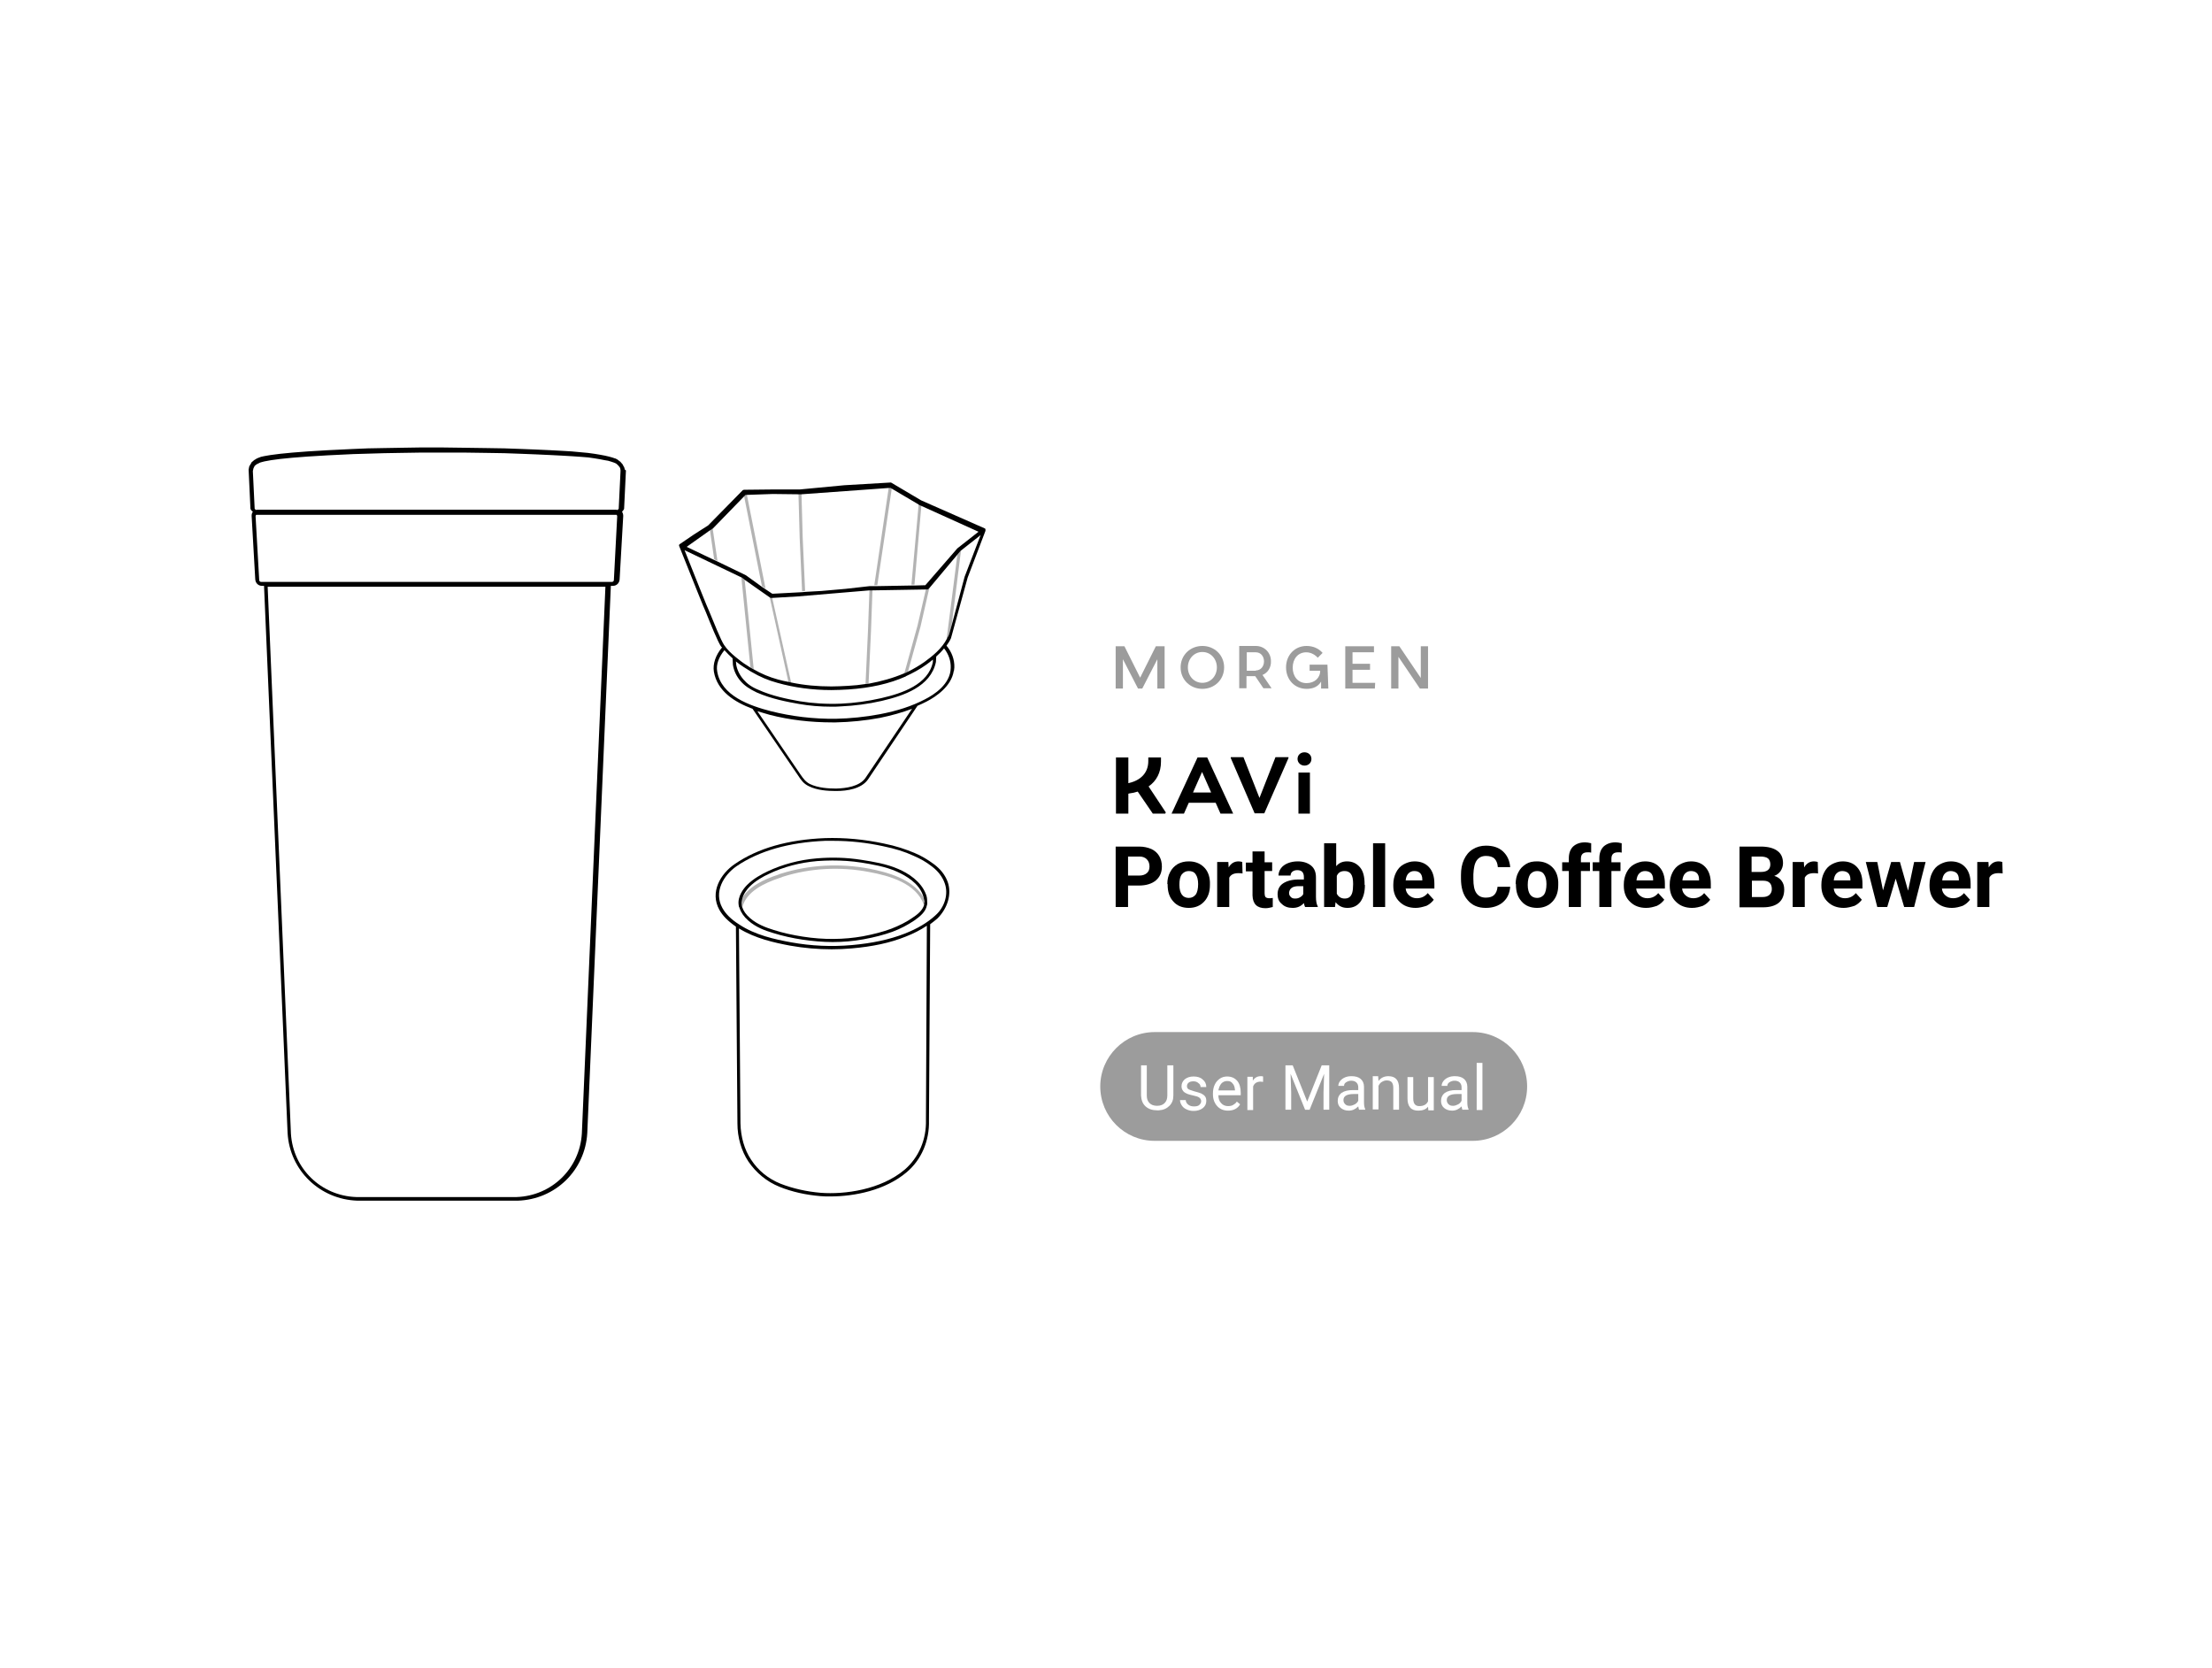 <?xml version="1.0" encoding="utf-8"?>
<!-- Generator: Adobe Illustrator 26.5.2, SVG Export Plug-In . SVG Version: 6.00 Build 0)  -->
<svg version="1.1" id="_圖層_1" xmlns="http://www.w3.org/2000/svg" xmlns:xlink="http://www.w3.org/1999/xlink" x="0px" y="0px"
	 viewBox="0 0 732.2 552" style="enable-background:new 0 0 732.2 552;" xml:space="preserve">
<style type="text/css">
	.st0{fill:#FFFFFF;}
	.st1{fill:none;stroke:#C8C9CA;stroke-width:0.4;stroke-linecap:round;stroke-linejoin:round;}
	.st2{fill:#231815;}
	.st3{fill:none;}
	.st4{fill:#B3B3B3;}
	.st5{fill:#9C9C9C;}
</style>
<rect class="st0" width="732.2" height="552"/>
<path d="M206.8,155.4c0,0,0-0.1,0-0.1l-0.2-0.7c0-0.1,0-0.1-0.1-0.1l-0.3-0.6c0-0.1-0.1-0.1-0.1-0.2l-0.7-0.8c0-0.1-0.1-0.1-0.1-0.1
	l-0.8-0.6c0,0-0.1-0.1-0.1-0.1l-0.8-0.4c0,0-0.1,0-0.1,0l-0.9-0.3l-1.1-0.3l-1.3-0.3l-1.6-0.3l-1.8-0.3l-2.2-0.3l-5.4-0.5l-3.4-0.2
	L182,149l-4.4-0.2l-5-0.2l-5.6-0.2l-6.2-0.1l-7-0.1l-7.5-0.1h-7.1l-6.3,0.1l-5.8,0.1l-5.3,0.1l-4.8,0.2l-8.3,0.4l-6.7,0.4l-5.2,0.4
	l-4.1,0.4l-3.1,0.4l-1.2,0.2l-1.1,0.2l-0.9,0.2l-0.8,0.3l-0.7,0.3c0,0-0.1,0-0.1,0.1l-0.7,0.4c0,0-0.1,0.1-0.1,0.1l-0.7,0.6
	c-0.1,0.1-0.1,0.1-0.1,0.2l-0.6,1c0,0.1-0.1,0.1-0.1,0.2l-0.2,1c0,0,0,0.1,0,0.1l0.6,12.8c0,0.1,0,0.2,0.1,0.3
	c0,0.1,0.1,0.1,0.1,0.2l0.1,0.1c0.1,0.1,0.1,0.2,0.2,0.2c0.1,0.1,0.2,0.2,0.3,0.3c-0.3,0.4-0.4,0.8-0.4,1.3c0,0,0,0.1,0,0.1l1.2,21
	c0.1,1.2,1,2.1,2.2,2.1h0.7l7.8,181.1c0.7,12.4,10.7,22,23.1,22.4h26.5c0,0,0,0,0,0h26.4l0.2,0c12.4-0.4,22.3-10,23-22.4l7.8-181.1
	h0.6h0.1c1.2,0,2.1-0.9,2.2-2.1l1.2-21c0-0.5-0.1-1-0.4-1.4c0,0,0.1-0.1,0.1-0.1c0.1-0.1,0.1-0.2,0.2-0.3l0.1-0.1
	c0,0,0.1-0.1,0.1-0.1c0-0.1,0.1-0.1,0.1-0.2c0.1-0.1,0.1-0.2,0.1-0.4l0.6-12.5L206.8,155.4L206.8,155.4z M83.9,155l0.4-0.8l0.6-0.5
	l0.6-0.3l0.6-0.3l0.7-0.2l0.8-0.2l2.2-0.4l3-0.4l4-0.4l5.2-0.4l6.6-0.4l8.3-0.4l10.2-0.3l5.8-0.1l6.3-0.1h7.1l7.5,0l7,0.1l6.2,0.1
	l5.6,0.2l5,0.2l4.4,0.2l3.9,0.2l3.4,0.2l2.9,0.2l2.5,0.2l2.1,0.3l1.8,0.3l1.5,0.3l1.2,0.2l1,0.3l0.9,0.3l0.7,0.3l0.6,0.5l0.6,0.7
	l0.2,0.4l0.1,0.6c0,0.1,0,0.3,0,0.4l0,0l-0.6,12.4l-0.1,0.1c0,0-0.1,0.1-0.1,0.1c0,0.1-0.1,0.1-0.1,0.1c0,0-0.1,0.1-0.1,0.1
	c0,0,0,0,0,0c-0.1,0-0.2,0-0.3-0.1c0,0-0.1,0-0.1,0h-6.5H88h-2.8c-0.1,0-0.3,0-0.4,0.1c-0.1-0.1-0.1-0.1-0.2-0.1
	c-0.1-0.1-0.1-0.1-0.2-0.2c0,0-0.1-0.1-0.1-0.1l-0.6-12.4v-0.1L83.9,155L83.9,155z M192.6,375.2c-0.7,11.6-10,20.6-21.6,21h-26.2
	c0,0,0,0,0,0h-26.9c-11.6-0.4-20.9-9.4-21.6-21l-7.7-181h7.2l49.1,0l52.8,0c0,0,0,0,0.1,0h2.6L192.6,375.2L192.6,375.2z M203.2,192
	c0,0.3-0.3,0.6-0.6,0.6h-4.3c0,0,0,0-0.1,0l-53.4,0H95.8l-9.4,0c-0.3,0-0.6-0.3-0.6-0.6l-1.2-21.1c0-0.2,0.1-0.4,0.2-0.5l119.2,0
	l0,0c0,0,0.1,0,0.1,0c0.1,0.1,0.2,0.3,0.2,0.5L203.2,192L203.2,192z"/>
<g>
	<line class="st1" x1="255.1" y1="197.4" x2="261.6" y2="226.5"/>
	<g>
		<path class="st2" d="M306.4,299.6L306.4,299.6c-0.3,0-0.5-0.2-0.5-0.5v-0.2c0-0.3,0.2-0.5,0.5-0.5h0c0.3,0,0.5,0.2,0.5,0.5v0.2
			C306.9,299.4,306.7,299.6,306.4,299.6z"/>
		<g>
			<path class="st3" d="M257.8,289.6c0.4-0.1,0.7-0.2,1.1-0.4c9.3-2.9,19.3-3.5,29-1.6c6.1,1.1,14.2,3.4,17.9,9.3
				c0-0.2-0.1-0.4-0.2-0.6c-1.5-4-5.5-6.4-8.6-7.8c-3.8-1.6-8.1-2.4-11.8-3c-3.2-0.5-6.4-0.7-9.6-0.7c-1.7,0-3.4,0.1-5,0.2
				c-5.8,0.5-11.1,1.9-15.9,4.2c-2,1-4.6,2.3-6.5,4.3c-0.7,0.7-2.1,2.4-2.5,4.3C247.9,293.5,253.2,291.2,257.8,289.6L257.8,289.6z"
				/>
			<path class="st3" d="M287.6,288.6c-9.5-1.8-19.4-1.2-28.5,1.6c-0.4,0.1-0.7,0.2-1.1,0.4c-5.1,1.7-11,4.4-12.3,9.7
				c0.4,1.2,1.3,2.4,2.6,3.6c2.3,2,5.3,3.1,7.8,3.9c3.1,1,6.3,1.7,9.6,2.2c7,1.1,13.7,1,19.9-0.1c3.7-0.7,6.7-1.5,9.4-2.5
				c2.6-1,5-2.2,7-3.6c1.6-1.1,3.4-2.5,3.8-4.4C303.2,292.4,294.8,290,287.6,288.6L287.6,288.6z"/>
			<path class="st3" d="M282.1,313.8c-2.2,0.2-4.5,0.3-6.7,0.3c-4.6,0-9.2-0.4-13.7-1.2c-5.4-1-11.6-2.4-17-5.7l0.5,64.5
				c0,4.5,1.2,8.7,3.5,12c2.4,3.6,5.8,6.4,9.8,8c4.1,1.6,8.6,2.6,13.3,3c7.9,0.6,19.9-1,27.8-7.7c4.6-3.9,7.2-9.9,7-16.5l0.4-64.2
				c-2.1,1.4-4.4,2.6-7,3.6C294.7,311.9,288.9,313.2,282.1,313.8L282.1,313.8z"/>
			<path class="st3" d="M308.5,286.8c-1.8-1.4-3.9-2.6-6.2-3.6l0,0c-2.8-1.2-6-2.2-9.9-3.1c-5.5-1.2-11-1.8-16.5-1.8
				c-0.9,0-1.8,0-2.8,0c-12,0.4-21.8,3.3-29.3,8.4c-4.3,3-7.6,8.5-4.7,13.8c1.1,2,2.9,3.8,5.6,5.5c5.4,3.4,11.7,4.9,17.2,5.9
				c6.6,1.2,13.4,1.5,20.1,0.9c6.7-0.6,12.4-1.8,17.5-3.8c4-1.6,7.4-3.6,10.1-6c3.2-2.9,4.4-7.2,3.2-10.8
				C312.1,290.3,310.6,288.4,308.5,286.8L308.5,286.8z M307,298.4c0,0.4,0,0.8-0.1,1.2c0,0,0,0,0,0c-0.5,2.1-2.3,3.6-4.2,5
				c-2.1,1.5-4.5,2.7-7.2,3.7c-2.7,1-5.8,1.8-9.6,2.5c-3.3,0.6-6.6,0.9-10.2,0.9c-3.3,0-6.6-0.3-10-0.8c-3.3-0.5-6.6-1.3-9.7-2.2
				c-2.7-0.8-5.7-2-8.2-4.1c-1.5-1.3-2.5-2.7-2.9-4.1c0,0,0,0,0-0.1c-0.1-0.4-0.2-0.7-0.3-1c-0.4-2.8,1.6-5.3,2.8-6.6
				c2.1-2.1,4.7-3.6,6.8-4.5c4.9-2.4,10.4-3.8,16.3-4.3c4.8-0.4,9.8-0.2,14.8,0.5c3.8,0.6,8.1,1.3,12.1,3c3.3,1.4,7.6,4,9.2,8.4
				C306.8,296.7,306.9,297.5,307,298.4C307,298.3,307,298.4,307,298.4L307,298.4z"/>
			<path class="st4" d="M245.5,299.3c0,0.3,0.1,0.6,0.2,1c1.4-5.3,7.3-8,12.3-9.7c0.4-0.1,0.7-0.2,1.1-0.4c9.1-2.9,19-3.4,28.5-1.6
				c7.1,1.3,15.6,3.8,18.2,10.8c0.1-0.4,0.1-0.7,0.1-1.1c0,0,0,0,0-0.1c0-0.5-0.1-0.9-0.3-1.4c-3.7-5.9-11.8-8.1-17.9-9.3
				c-9.7-1.8-19.7-1.3-29,1.6c-0.4,0.1-0.7,0.2-1.1,0.4c-4.6,1.5-9.9,3.9-12.2,8.2C245.5,298.3,245.4,298.8,245.5,299.3L245.5,299.3
				z"/>
			<path class="st4" d="M244.8,300.5C244.8,300.5,244.8,300.5,244.8,300.5C244.7,300.5,244.7,300.5,244.8,300.5z"/>
			<path class="st4" d="M306.8,299.6C306.8,299.6,306.8,299.6,306.8,299.6C306.8,299.6,306.8,299.6,306.8,299.6z"/>
			<path d="M313.7,291.9c-0.8-2.2-2.3-4.2-4.6-5.9c-1.9-1.4-4-2.7-6.4-3.7l0,0c-2.9-1.2-6.1-2.3-10.1-3.1c-6.5-1.4-13.1-2-19.5-1.8
				c-12.2,0.5-22.2,3.3-29.9,8.6c-4.7,3.2-8.3,9.3-5.1,15.1c1.1,2,2.9,3.8,5.5,5.6l0.5,65.1c0,4.7,1.3,9.1,3.6,12.6
				c2.6,3.8,6.1,6.7,10.3,8.4c4.2,1.7,8.8,2.7,13.6,3.1c1,0.1,2.1,0.1,3.3,0.1c7.9,0,18.1-2,25.2-8c4.9-4.1,7.6-10.4,7.4-17.2
				l0.4-64.9c0.8-0.6,1.6-1.2,2.4-1.9C313.7,300.6,315.1,295.9,313.7,291.9L313.7,291.9z M306.5,370.6c0.2,6.6-2.4,12.5-7,16.5
				c-7.9,6.7-19.9,8.3-27.8,7.7c-4.7-0.4-9.2-1.4-13.3-3c-4-1.6-7.4-4.3-9.8-8c-2.2-3.3-3.4-7.5-3.5-12l-0.5-64.5
				c5.4,3.3,11.6,4.7,17,5.7c4.5,0.8,9.1,1.2,13.7,1.2c2.2,0,4.5-0.1,6.7-0.3c6.8-0.6,12.6-1.8,17.8-3.9c2.6-1,4.9-2.2,7-3.6
				L306.5,370.6L306.5,370.6z M309.6,303c-2.6,2.4-6,4.4-10.1,6c-5.1,2-10.8,3.2-17.5,3.8c-6.7,0.6-13.5,0.3-20.1-0.9
				c-5.5-1-11.9-2.4-17.2-5.9c-2.7-1.7-4.5-3.5-5.6-5.5c-2.9-5.3,0.4-10.8,4.7-13.8c7.5-5.1,17.4-7.9,29.3-8.4c0.9,0,1.8,0,2.8,0
				c5.5,0,11,0.6,16.5,1.8c3.9,0.8,7.1,1.8,9.9,3.1l0,0c2.4,1,4.4,2.2,6.2,3.6c2.1,1.6,3.5,3.5,4.2,5.5
				C314,295.8,312.8,300.2,309.6,303L309.6,303z"/>
			<path d="M306.5,296c-1.6-4.3-5.9-7-9.2-8.4c-3.9-1.7-8.3-2.4-12.1-3c-5-0.8-10-0.9-14.8-0.5c-5.9,0.5-11.4,2-16.3,4.3
				c-2.1,1-4.7,2.4-6.8,4.5c-1.2,1.2-3.2,3.8-2.8,6.6c0,0.4,0.1,0.7,0.3,1c0,0,0,0,0,0.1c0.5,1.4,1.4,2.8,2.9,4.1
				c2.5,2.2,5.5,3.3,8.2,4.1c3.2,1,6.4,1.7,9.7,2.2c3.4,0.5,6.8,0.8,10,0.8c3.5,0,6.9-0.3,10.2-0.9c3.8-0.7,6.8-1.5,9.6-2.5
				c2.7-1,5.1-2.3,7.2-3.7c2-1.4,3.8-2.9,4.2-5c0,0,0,0,0,0c0.1-0.4,0.1-0.8,0.1-1.2c0,0,0-0.1,0-0.1
				C306.9,297.5,306.8,296.7,306.5,296L306.5,296z M302,303.8c-2,1.4-4.4,2.6-7,3.6c-2.7,1-5.7,1.8-9.4,2.5
				c-6.2,1.1-12.9,1.2-19.9,0.1c-3.2-0.5-6.5-1.2-9.6-2.2c-2.6-0.8-5.5-1.9-7.8-3.9c-1.4-1.2-2.2-2.4-2.6-3.6
				c-0.1-0.3-0.2-0.6-0.2-1c-0.1-0.5,0-1,0.1-1.5c0.4-1.9,1.8-3.6,2.5-4.3c2-2,4.5-3.4,6.5-4.3c4.8-2.3,10.2-3.7,15.9-4.2
				c1.6-0.1,3.3-0.2,5-0.2c3.2,0,6.4,0.2,9.6,0.7c3.7,0.6,8,1.3,11.8,3c3.1,1.4,7.2,3.8,8.6,7.8c0.1,0.2,0.1,0.4,0.2,0.6
				c0.1,0.5,0.2,0.9,0.3,1.4c0,0,0,0,0,0.1c0,0.4,0,0.7-0.1,1.1C305.4,301.3,303.7,302.7,302,303.8L302,303.8z"/>
		</g>
	</g>
	<g>
		<path class="st3" d="M299.8,223.8c-5.4,2.4-11.7,3.8-19,4.3c-1.9,0.1-3.7,0.2-5.5,0.2h-0.1c-6.2,0-12.3-0.8-17.9-2.4
			c-3-0.8-5.8-2-8.5-3.6c-0.1,0-0.1-0.1-0.2-0.1c-1.6-0.9-3.3-2-4.9-3.3c0,0-0.1-0.1-0.1-0.1l0.1,1.1c0.2,1.7,1,3.5,2.4,4.9
			c1.2,1.4,2.8,2.4,4.9,3.4c4.7,2.1,9.8,3.1,13.7,3.8c4.3,0.7,8.9,1,13.7,0.8c4.4-0.2,8.8-0.8,13.2-1.8l0.4-0.1
			c6.5-1.5,15.3-4.4,16.8-11.9l0-0.8c-0.8,0.6-1.5,1.2-2.2,1.7c-2,1.4-4.3,2.7-6.7,3.8C299.9,223.8,299.8,223.8,299.8,223.8
			L299.8,223.8z"/>
		<path class="st3" d="M276.7,238.9c-0.3,0-0.6,0-1,0c-7.2,0-14.2-0.8-20.8-2.5c-1.3-0.3-2.7-0.7-4.1-1.2l14.3,21
			c0.9,1.3,1.7,2.5,3.1,3.1c2.7,1.3,6.2,1.5,8.7,1.5c3.3,0,7.6-0.6,9.6-3.4l15.6-23.1c-3.2,1.2-6.6,2.2-10.6,3
			C286.6,238.4,281.6,238.9,276.7,238.9L276.7,238.9z"/>
		<path class="st3" d="M287.5,226.3c4.3-0.7,8.2-1.8,11.7-3.4l4.4-15.9l2.8-12.1l-17.6,0.3l-0.5,13.8L287.5,226.3L287.5,226.3z"/>
		<polygon class="st3" points="234.9,175.6 227.2,180.8 236.4,185.1 		"/>
		<path class="st3" d="M226.6,182.2l5.3,13.3l1.9,4.7c0.2,0.5,0.5,1.2,0.9,2.1c1.4,3.4,4,9.9,5,11.3c1.1,1.5,2.4,2.7,3.6,3.8
			c0,0,0,0,0,0c0.3,0.3,0.7,0.5,1,0.8c1.4,1,2.7,1.9,4,2.8l-3-29.8L226.6,182.2L226.6,182.2z"/>
		<path class="st3" d="M275.2,227.3c1.8,0,3.6-0.1,5.5-0.2c2-0.1,3.9-0.4,5.8-0.6l0.9-17.5l0.5-13.7l-23.7,2l-8.4,0.5l6.3,28.2
			C266.2,226.9,270.6,227.3,275.2,227.3L275.2,227.3z"/>
		<path class="st3" d="M309.8,217.4l-0.1,1.8c-1.7,8.2-10.9,11.2-17.6,12.8l-0.4,0.1c-4.4,1-8.9,1.6-13.4,1.8
			c-1.1,0.1-2.2,0.1-3.2,0.1c-3.7,0-7.3-0.3-10.7-0.9c-4-0.7-9.2-1.7-14-3.8c-2.3-1-4-2.2-5.3-3.7c-1.4-1.6-2.3-3.5-2.6-5.5
			l-0.1-2.1c-0.9-0.8-1.9-1.7-2.7-2.7c-1.9,2.2-2.7,4.8-2.4,7c1.3,8.1,10.8,11.4,17.8,13.2c6.8,1.7,14,2.6,21.5,2.5
			c4.9-0.1,9.8-0.6,14.5-1.5c5.8-1.1,10.7-2.7,14.9-4.9c3.1-1.6,8.5-5.1,8.6-10.4c0-2.3-0.8-4.6-2.3-6.4
			C311.7,215.7,310.8,216.6,309.8,217.4L309.8,217.4z"/>
		<path class="st3" d="M257.6,225c1.1,0.3,2.3,0.6,3.5,0.8l-6.2-28.1l-5-3.5l-3.4-2.4l3,29.6C252,223,254.7,224.2,257.6,225
			L257.6,225z"/>
		<path class="st3" d="M266.5,195.6l5.3-0.3l8-0.7l8-0.9c0,0,0,0,0,0c0,0,0,0,0,0l0.5,0l1,0l4.9-32.4l-29,2.1l0.4,14.5L266.5,195.6
			L266.5,195.6z"/>
		<polygon class="st3" points="301.7,193.5 304.1,166.8 295.2,161.6 290.4,193.7 		"/>
		<polygon class="st3" points="306.3,193.4 316.9,181.2 323.9,175.7 305,167.2 302.7,193.5 		"/>
		<path class="st3" d="M246.8,190.1l4.3,3.1l1.1,0.8l-6-29.8l-10.4,10.7c0,0-0.1,0-0.1,0l1.6,10.8L246.8,190.1L246.8,190.1z"/>
		<polygon class="st3" points="319.4,190.8 324.7,177 318.1,182.2 315,207 		"/>
		<path class="st3" d="M316.9,183.6l-9.3,11.1l-3,12.6l-4.2,15.1c2-0.9,3.9-2,5.6-3.3c2.6-1.9,5.8-4.4,7.5-7.8
			c0-0.1-0.1-0.2-0.1-0.3L316.9,183.6L316.9,183.6z"/>
		<polygon class="st3" points="255.5,196.2 256.1,196.2 265.5,195.7 264.7,178 264.3,163.4 264.3,163.4 264.3,163.4 255.8,163.4 
			247.2,163.6 253.4,194.8 		"/>
		<path class="st4" d="M261.9,226l-6.3-28.2l-0.5,0c0,0,0,0,0,0c-0.1,0-0.2,0-0.3-0.1l0,0l6.2,28.1
			C261.4,225.9,261.6,225.9,261.9,226L261.9,226z"/>
		<path class="st4" d="M237.5,185.7l-1.6-10.8c0,0-0.1,0-0.1,0c0,0.1-0.1,0.2-0.1,0.2l-0.7,0.4l1.4,9.6L237.5,185.7L237.5,185.7z"/>
		<path class="st4" d="M307.6,194.7L307.6,194.7c-0.2,0.2-0.3,0.3-0.5,0.3h-0.6l-2.8,12.1l-4.4,15.9c0.4-0.2,0.8-0.3,1.2-0.5
			l4.2-15.1L307.6,194.7L307.6,194.7z"/>
		<path class="st4" d="M299.9,223.7c0,0-0.1,0.1-0.1,0.1C299.8,223.8,299.9,223.8,299.9,223.7z"/>
		<path class="st4" d="M286.5,226.5c0.3-0.1,0.7-0.1,1-0.1l0.8-17.3l0.5-13.8h-0.5l0,0h-0.2l-0.3,0l-0.5,13.7L286.5,226.5
			L286.5,226.5z"/>
		<polygon class="st4" points="290.4,193.7 295.2,161.6 294.7,161.3 294.2,161.3 289.4,193.7 		"/>
		<path class="st4" d="M314.2,209.8l0.8-2.8l3.1-24.8l-0.1,0.1l-1.1,1.3l-3.5,27.5c0,0.1,0,0.2,0.1,0.3c0.1-0.1,0.2-0.3,0.2-0.4
			C313.9,210.6,314,210.2,314.2,209.8L314.2,209.8z"/>
		<path class="st4" d="M248.8,222.3c-0.1,0-0.1-0.1-0.2-0.1C248.6,222.3,248.7,222.3,248.8,222.3z"/>
		<path class="st4" d="M246.5,191.9l-0.9-0.7l-0.2-0.1l3,29.8c0.4,0.2,0.7,0.4,1.1,0.6L246.5,191.9L246.5,191.9z"/>
		<path class="st4" d="M265.5,195.7l1-0.1l-0.8-17.7l-0.4-14.5l-0.5,0c0,0,0,0,0,0s0,0,0,0h0l-0.5,0l0.4,14.6L265.5,195.7
			L265.5,195.7z"/>
		<polygon class="st4" points="302.7,193.5 305,167.2 304.1,166.9 304.1,166.8 301.7,193.5 		"/>
		<polygon class="st4" points="253.4,194.8 247.2,163.6 246.8,163.6 246.3,164.2 252.2,194 		"/>
		<path d="M315.1,210.1l5.2-18.9l5.9-15.5c0,0,0,0,0-0.1c0-0.1,0-0.1,0-0.2c0,0,0-0.1,0-0.1c0,0,0,0,0-0.1c0,0,0,0,0-0.1
			c0,0-0.1,0-0.1-0.1c0,0,0-0.1-0.1-0.1h0l0,0l0,0l-21.1-9.3l-9.8-5.8c-0.1-0.1-0.2-0.1-0.3-0.1l-15.3,0.9l-14.8,1.4h-0.5l-8.5,0
			l-9.4,0.1c-0.1,0-0.3,0.1-0.4,0.1l-11.5,11.7l-4.7,3l-4.7,3.2c-0.2,0.1-0.3,0.4-0.2,0.6l0.2,0.5l5.8,14.5l1.9,4.7
			c0.2,0.5,0.5,1.2,0.9,2.1c1.5,3.7,4,10,5.1,11.5c0.1,0.1,0.2,0.2,0.3,0.3c-2.1,2.5-3.1,5.4-2.7,8c1.1,6.5,6.9,10.1,12.8,12.3
			l15.1,22.1c0.9,1.4,1.8,2.7,3.5,3.5c2.8,1.4,6.3,1.6,8.9,1.6c0.1,0,0.2,0,0.3,0c3.5,0,8.2-0.7,10.4-3.8l16.4-24.4
			c1-0.4,2-0.9,3-1.4c3.1-1.6,8.2-5,9-10.1c0-0.1,0.1-0.1,0.1-0.2c0,0,0-0.1,0-0.1c0-0.3,0.1-0.6,0.1-0.9c0.1-2.6-0.9-5.2-2.6-7.2
			c0.6-0.8,1.1-1.6,1.5-2.5C314.8,211,315,210.6,315.1,210.1L315.1,210.1z M234.9,175.6l0.7-0.4c0.1-0.1,0.1-0.1,0.1-0.2
			c0,0,0.1,0,0.1,0c0,0,0.1,0,0.1,0l10.4-10.7l0.5-0.5h0.4l8.6-0.3l8.5,0.1l0,0l0,0l0.5,0h0c0,0,0,0,0,0s0,0,0,0l0.5,0l29-2.1l0.5,0
			l0.5,0.3l8.8,5.2l0.1,0.1l0.9,0.4l18.8,8.5l-7,5.5l-10.6,12.2l-3.6,0.1l-1,0l-11.3,0.2l-1,0l-1,0l-0.5,0c0,0,0,0,0,0c0,0,0,0,0,0
			l-8,0.9l-8,0.7l-5.3,0.3l-1,0.1l-9.4,0.5l-0.6,0l-2.1-1.4l-1.2-0.8l-1.1-0.8l-4.3-3.1l-9.3-4.5l-1.1-0.5l-9.2-4.4L234.9,175.6
			L234.9,175.6z M286.4,257.6c-2,2.7-6.3,3.3-9.6,3.4c-2.5,0-6-0.2-8.7-1.5c-1.4-0.7-2.2-1.8-3.1-3.1l-14.3-21
			c1.4,0.4,2.8,0.8,4.1,1.2c6.6,1.7,13.6,2.5,20.8,2.5c0.3,0,0.6,0,1,0c4.9-0.1,9.9-0.6,14.7-1.5c3.9-0.8,7.4-1.8,10.6-3
			L286.4,257.6L286.4,257.6z M314.7,221.1c-0.1,5.3-5.4,8.8-8.6,10.4c-4.2,2.2-9.1,3.8-14.9,4.9c-4.8,0.9-9.7,1.4-14.5,1.5
			c-7.5,0.1-14.7-0.8-21.5-2.5c-7-1.8-16.5-5.1-17.8-13.2c-0.4-2.2,0.5-4.7,2.4-7c0.9,1,1.8,1.9,2.7,2.7l0.1,2.1
			c0.3,2,1.2,3.9,2.6,5.5c1.3,1.5,3,2.6,5.3,3.7c4.8,2.1,10,3.1,14,3.8c3.4,0.6,7,0.9,10.7,0.9c1.1,0,2.1,0,3.2-0.1
			c4.5-0.2,9-0.8,13.4-1.8l0.4-0.1c6.8-1.6,15.9-4.6,17.6-12.8l0.1-1.8c0.9-0.8,1.8-1.7,2.6-2.7C314,216.5,314.8,218.8,314.7,221.1
			L314.7,221.1z M243.6,218.9c0,0,0.1,0.1,0.1,0.1c1.6,1.3,3.3,2.3,4.9,3.3c0.1,0,0.1,0.1,0.2,0.1c2.7,1.6,5.5,2.8,8.5,3.6
			c5.6,1.6,11.7,2.4,17.9,2.4h0.1c1.8,0,3.6-0.1,5.5-0.2c7.4-0.5,13.6-1.9,19-4.3c0,0,0.1-0.1,0.1-0.1c2.4-1.1,4.6-2.3,6.7-3.8
			c0.7-0.5,1.5-1.1,2.2-1.7l0,0.8c-1.5,7.5-10.3,10.4-16.8,11.9l-0.4,0.1c-4.4,1-8.8,1.6-13.2,1.8c-4.8,0.2-9.4-0.1-13.7-0.8
			c-3.9-0.7-9.1-1.7-13.7-3.8c-2.2-0.9-3.7-2-4.9-3.4c-1.3-1.5-2.1-3.2-2.4-4.9L243.6,218.9L243.6,218.9z M313.7,210.9
			c-0.1,0.1-0.2,0.3-0.2,0.4c-1.7,3.4-4.9,5.9-7.5,7.8c-1.7,1.2-3.6,2.3-5.6,3.3c-0.4,0.2-0.8,0.4-1.2,0.5
			c-3.5,1.5-7.4,2.6-11.7,3.4c-0.3,0.1-0.7,0.1-1,0.1c-1.9,0.3-3.8,0.5-5.8,0.6c-1.9,0.1-3.7,0.2-5.5,0.2c-4.6,0-9-0.4-13.3-1.3
			c-0.3-0.1-0.6-0.1-0.9-0.2c-1.2-0.2-2.4-0.5-3.5-0.8c-2.9-0.8-5.5-1.9-8.1-3.4c-0.4-0.2-0.7-0.4-1.1-0.6c-1.3-0.8-2.7-1.7-4-2.8
			c-0.3-0.2-0.6-0.5-1-0.8c0,0,0,0,0,0c-1.2-1-2.6-2.3-3.6-3.8c-1-1.4-3.6-7.9-5-11.3c-0.4-0.9-0.7-1.6-0.9-2.1l-1.9-4.7l-5.3-13.3
			l18.8,9l0.2,0.1l0.9,0.7l3.4,2.4l5,3.5l0,0c0.1,0.1,0.2,0.1,0.3,0.1c0,0,0,0,0,0l0.5,0l8.4-0.5l23.7-2l0.3,0h0.2c0,0,0,0,0,0h0.5
			l17.6-0.3h0.6c0.1,0,0.3-0.1,0.4-0.2l0.1-0.1l9.3-11.1l1.1-1.3l0.1-0.1l6.6-5.2l-5.3,13.8L315,207l-0.8,2.8
			C314.1,210.2,313.9,210.5,313.7,210.9L313.7,210.9z"/>
	</g>
</g>
<g>
	<g>
		<path class="st5" d="M385.5,227.9h-2.4v-9.7l-5,9.7h-1.4l-5-9.7v9.7h-2.4v-14h2.9l5.2,10.4l5.2-10.4h2.9L385.5,227.9L385.5,227.9z
			"/>
		<path class="st5" d="M405.2,220.9c0,4.1-3.2,7.1-7.2,7.1s-7.2-3-7.2-7.1s3.2-7.1,7.2-7.1S405.2,216.8,405.2,220.9z M393.2,220.9
			c0,2.8,2,5.1,4.8,5.1s4.8-2.3,4.8-5.1s-2-5.1-4.8-5.1S393.2,218.1,393.2,220.9z"/>
		<path class="st5" d="M417.9,223.4l3,4.4h-2.7l-2.7-4h-2.9v4h-2.4v-14h5.5c2.8,0,5,2.2,5,5C420.8,221,419.6,222.7,417.9,223.4z
			 M415.7,221.9c1.6,0,2.7-1.3,2.7-3s-1.1-3-2.7-3h-3v6.1H415.7z"/>
		<path class="st5" d="M439.7,227.9h-2.4v-2.3c-1,1.7-2.7,2.4-4.8,2.4c-3.9,0-6.8-3-6.8-7.1s2.9-7.1,6.8-7.1c2.1,0,4,0.8,5.3,2.3
			l-1.6,1.6c-0.8-0.9-2.2-1.8-3.8-1.8c-2.8,0-4.5,2.2-4.5,5.1c0,2.7,1.6,5.1,4.6,5.1c2.6,0,4.5-1.7,4.5-4.1h-3.5V220h5.9
			L439.7,227.9L439.7,227.9z"/>
		<path class="st5" d="M455.1,227.9h-9.8v-14h9.5v2h-7.1v3.8h5.8v2h-5.8v4.3h7.5L455.1,227.9L455.1,227.9z"/>
		<path class="st5" d="M470,227.9l-7.1-10.5v10.5h-2.4v-14h2.7l7.1,10.5v-10.5h2.4v14H470z"/>
	</g>
	<g>
		<path d="M385.9,268.9l-0.2,0.4h-4.1l-5-7.3c-0.9,0.3-1.8,0.5-2.7,0.6l-0.4,0.1v6.6h-4.1v-18.6h4.1v8.5l0.1,0
			c3.9-0.9,6.5-3.3,6.5-7.3v-1.2h4.2v1.4c0,3.6-1.5,6.4-4.1,8.2L385.9,268.9L385.9,268.9z"/>
		<path d="M402.4,265.7h-8.9l-1.6,3.6h-4.1l8.6-18.6h3.2l8.6,18.6H404L402.4,265.7L402.4,265.7z M400.9,262.3l-3-6.8l-3,6.8H400.9
			L400.9,262.3z"/>
		<path d="M426.5,250.6v0.3l-8,18.3h-3.2l-7.9-18.3v-0.3h4.2l5.3,13.5l5.3-13.5H426.5L426.5,250.6z"/>
		<path d="M429.5,251.2c0-1.3,1-2.2,2.3-2.2s2.3,0.9,2.3,2.2s-1,2.2-2.3,2.2S429.5,252.4,429.5,251.2z M429.8,255.7h3.8v13.6h-3.8
			V255.7L429.8,255.7z"/>
	</g>
	<g>
		<path d="M373.4,293.2v7h-4.1v-20h7.8c1.5,0,2.8,0.3,4,0.8c1.1,0.5,2,1.3,2.6,2.3c0.6,1,0.9,2.2,0.9,3.5c0,2-0.7,3.5-2,4.6
			s-3.2,1.7-5.6,1.7H373.4z M373.4,289.8h3.7c1.1,0,1.9-0.3,2.5-0.8c0.6-0.5,0.9-1.2,0.9-2.2c0-1-0.3-1.8-0.9-2.4
			c-0.6-0.6-1.4-0.9-2.4-0.9h-3.8V289.8z"/>
		<path d="M386.4,292.6c0-1.5,0.3-2.8,0.9-3.9c0.6-1.2,1.4-2,2.5-2.7c1.1-0.6,2.3-0.9,3.7-0.9c2,0,3.6,0.6,4.9,1.8
			c1.3,1.2,2,2.9,2.1,5l0,1c0,2.3-0.6,4.1-1.9,5.5c-1.3,1.4-3,2.1-5.1,2.1c-2.1,0-3.9-0.7-5.1-2.1c-1.3-1.4-1.9-3.2-1.9-5.6V292.6z
			 M390.4,292.9c0,1.4,0.3,2.5,0.8,3.2c0.5,0.7,1.3,1.1,2.3,1.1c1,0,1.7-0.4,2.3-1.1c0.5-0.7,0.8-1.9,0.8-3.5c0-1.4-0.3-2.5-0.8-3.2
			c-0.5-0.8-1.3-1.1-2.3-1.1c-1,0-1.7,0.4-2.3,1.1C390.6,290.2,390.4,291.3,390.4,292.9z"/>
		<path d="M411.3,289.1c-0.5-0.1-1-0.1-1.4-0.1c-1.5,0-2.5,0.5-3,1.5v9.7h-4v-14.9h3.7l0.1,1.8c0.8-1.4,1.9-2,3.3-2
			c0.4,0,0.9,0.1,1.2,0.2L411.3,289.1z"/>
		<path d="M418.6,281.7v3.7h2.5v2.9h-2.5v7.4c0,0.5,0.1,0.9,0.3,1.2c0.2,0.2,0.6,0.4,1.2,0.4c0.4,0,0.8,0,1.2-0.1v3
			c-0.8,0.2-1.6,0.4-2.4,0.4c-2.8,0-4.2-1.4-4.3-4.2v-8h-2.2v-2.9h2.2v-3.7H418.6z"/>
		<path d="M432,300.2c-0.2-0.4-0.3-0.8-0.4-1.3c-1,1.1-2.2,1.6-3.7,1.6c-1.5,0-2.7-0.4-3.6-1.3c-1-0.8-1.4-1.9-1.4-3.2
			c0-1.6,0.6-2.8,1.8-3.6c1.2-0.8,2.9-1.3,5.1-1.3h1.8v-0.9c0-0.7-0.2-1.2-0.5-1.6c-0.4-0.4-0.9-0.6-1.7-0.6c-0.7,0-1.2,0.2-1.6,0.5
			c-0.4,0.3-0.6,0.8-0.6,1.3h-4c0-0.9,0.3-1.7,0.8-2.4c0.5-0.7,1.3-1.3,2.3-1.7c1-0.4,2.1-0.6,3.3-0.6c1.8,0,3.3,0.5,4.4,1.4
			s1.6,2.2,1.6,3.9v6.4c0,1.4,0.2,2.5,0.6,3.2v0.2H432z M428.7,297.4c0.6,0,1.1-0.1,1.6-0.4s0.9-0.6,1.1-1.1v-2.6h-1.5
			c-2,0-3,0.7-3.2,2.1l0,0.2c0,0.5,0.2,0.9,0.5,1.2C427.6,297.3,428.1,297.4,428.7,297.4z"/>
		<path d="M451.8,292.9c0,2.4-0.5,4.2-1.5,5.6c-1,1.3-2.4,2-4.3,2c-1.6,0-2.9-0.6-3.9-1.9l-0.2,1.6h-3.6v-21.1h4v7.6
			c0.9-1.1,2.1-1.6,3.6-1.6c1.8,0,3.2,0.7,4.3,2s1.5,3.2,1.5,5.6V292.9z M447.9,292.6c0-1.5-0.2-2.6-0.7-3.3c-0.5-0.7-1.2-1-2.1-1
			c-1.3,0-2.1,0.5-2.6,1.6v5.9c0.5,1,1.4,1.6,2.6,1.6c1.3,0,2.1-0.6,2.5-1.9C447.8,294.8,447.9,293.9,447.9,292.6z"/>
		<path d="M458.5,300.2h-4v-21.1h4V300.2z"/>
		<path d="M468.6,300.5c-2.2,0-4-0.7-5.3-2c-1.4-1.3-2.1-3.1-2.1-5.3v-0.4c0-1.5,0.3-2.8,0.9-4c0.6-1.2,1.4-2.1,2.5-2.7
			c1.1-0.6,2.3-1,3.6-1c2,0,3.6,0.6,4.8,1.9s1.8,3.1,1.8,5.5v1.6h-9.5c0.1,1,0.5,1.7,1.2,2.3s1.5,0.9,2.5,0.9c1.5,0,2.7-0.6,3.6-1.7
			l2,2.2c-0.6,0.8-1.4,1.5-2.4,2C470.9,300.2,469.8,300.5,468.6,300.5z M468.1,288.3c-0.8,0-1.4,0.3-1.9,0.8
			c-0.5,0.5-0.8,1.3-0.9,2.3h5.5V291c0-0.9-0.3-1.6-0.7-2C469.6,288.5,469,288.3,468.1,288.3z"/>
		<path d="M499.9,293.5c-0.2,2.2-0.9,3.8-2.4,5.1c-1.4,1.2-3.3,1.9-5.7,1.9c-2.6,0-4.6-0.9-6-2.6c-1.5-1.7-2.2-4.1-2.2-7.1v-1.2
			c0-1.9,0.3-3.6,1-5.1c0.7-1.5,1.6-2.6,2.9-3.4s2.7-1.2,4.4-1.2c2.3,0,4.2,0.6,5.6,1.9s2.2,3,2.4,5.2h-4.1
			c-0.1-1.3-0.5-2.2-1.1-2.8c-0.6-0.6-1.6-0.9-2.8-0.9c-1.4,0-2.4,0.5-3.1,1.5c-0.7,1-1,2.5-1.1,4.6v1.5c0,2.2,0.3,3.7,1,4.7
			c0.7,1,1.7,1.5,3.1,1.5c1.3,0,2.2-0.3,2.8-0.9c0.6-0.6,1-1.5,1.1-2.7H499.9z"/>
		<path d="M501.7,292.6c0-1.5,0.3-2.8,0.9-3.9c0.6-1.2,1.4-2,2.5-2.7s2.3-0.9,3.7-0.9c2,0,3.6,0.6,4.9,1.8c1.3,1.2,2,2.9,2.1,5l0,1
			c0,2.3-0.6,4.1-1.9,5.5c-1.3,1.4-3,2.1-5.1,2.1c-2.1,0-3.9-0.7-5.1-2.1c-1.3-1.4-1.9-3.2-1.9-5.6V292.6z M505.7,292.9
			c0,1.4,0.3,2.5,0.8,3.2c0.5,0.7,1.3,1.1,2.3,1.1c1,0,1.7-0.4,2.3-1.1c0.5-0.7,0.8-1.9,0.8-3.5c0-1.4-0.3-2.5-0.8-3.2
			c-0.5-0.8-1.3-1.1-2.3-1.1c-1,0-1.7,0.4-2.3,1.1C506,290.2,505.7,291.3,505.7,292.9z"/>
		<path d="M519.3,300.2v-11.9h-2.2v-2.9h2.2v-1.3c0-1.7,0.5-3,1.4-3.9c1-0.9,2.3-1.4,4-1.4c0.5,0,1.2,0.1,2,0.3l0,3.1
			c-0.3-0.1-0.7-0.1-1.2-0.1c-1.5,0-2.2,0.7-2.2,2.1v1.2h3v2.9h-3v11.9H519.3z"/>
		<path d="M529.4,300.2v-11.9h-2.2v-2.9h2.2v-1.3c0-1.7,0.5-3,1.4-3.9c1-0.9,2.3-1.4,4-1.4c0.5,0,1.2,0.1,2,0.3l0,3.1
			c-0.3-0.1-0.7-0.1-1.2-0.1c-1.5,0-2.2,0.7-2.2,2.1v1.2h3v2.9h-3v11.9H529.4z"/>
		<path d="M544.9,300.5c-2.2,0-4-0.7-5.3-2c-1.4-1.3-2.1-3.1-2.1-5.3v-0.4c0-1.5,0.3-2.8,0.9-4c0.6-1.2,1.4-2.1,2.5-2.7
			c1.1-0.6,2.3-1,3.6-1c2,0,3.6,0.6,4.8,1.9c1.2,1.3,1.8,3.1,1.8,5.5v1.6h-9.5c0.1,1,0.5,1.7,1.2,2.3s1.5,0.9,2.5,0.9
			c1.5,0,2.7-0.6,3.6-1.7l2,2.2c-0.6,0.8-1.4,1.5-2.4,2C547.3,300.2,546.2,300.5,544.9,300.5z M544.5,288.3c-0.8,0-1.4,0.3-1.9,0.8
			c-0.5,0.5-0.8,1.3-0.9,2.3h5.5V291c0-0.9-0.3-1.6-0.7-2C546,288.5,545.3,288.3,544.5,288.3z"/>
		<path d="M560.1,300.5c-2.2,0-4-0.7-5.3-2c-1.4-1.3-2.1-3.1-2.1-5.3v-0.4c0-1.5,0.3-2.8,0.9-4c0.6-1.2,1.4-2.1,2.5-2.7
			c1.1-0.6,2.3-1,3.6-1c2,0,3.6,0.6,4.8,1.9s1.8,3.1,1.8,5.5v1.6h-9.5c0.1,1,0.5,1.7,1.2,2.3s1.5,0.9,2.5,0.9c1.5,0,2.7-0.6,3.6-1.7
			l2,2.2c-0.6,0.8-1.4,1.5-2.4,2C562.5,300.2,561.4,300.5,560.1,300.5z M559.7,288.3c-0.8,0-1.4,0.3-1.9,0.8
			c-0.5,0.5-0.8,1.3-0.9,2.3h5.5V291c0-0.9-0.3-1.6-0.7-2C561.2,288.5,560.5,288.3,559.7,288.3z"/>
		<path d="M575.8,300.2v-20h7c2.4,0,4.3,0.5,5.5,1.4c1.3,0.9,1.9,2.3,1.9,4.1c0,1-0.3,1.8-0.8,2.6c-0.5,0.7-1.2,1.3-2.1,1.6
			c1,0.3,1.8,0.8,2.4,1.6s0.9,1.7,0.9,2.9c0,1.9-0.6,3.4-1.8,4.4c-1.2,1-3,1.5-5.2,1.5H575.8z M579.9,288.6h3c2.1,0,3.1-0.9,3.1-2.5
			c0-0.9-0.3-1.6-0.8-2c-0.5-0.4-1.4-0.6-2.5-0.6h-2.9V288.6z M579.9,291.5v5.4h3.5c1,0,1.7-0.2,2.3-0.7c0.5-0.5,0.8-1.1,0.8-1.9
			c0-1.8-0.9-2.8-2.8-2.8H579.9z"/>
		<path d="M601.8,289.1c-0.5-0.1-1-0.1-1.4-0.1c-1.5,0-2.5,0.5-3,1.5v9.7h-4v-14.9h3.7l0.1,1.8c0.8-1.4,1.9-2,3.3-2
			c0.4,0,0.9,0.1,1.2,0.2L601.8,289.1z"/>
		<path d="M610.3,300.5c-2.2,0-4-0.7-5.3-2c-1.4-1.3-2.1-3.1-2.1-5.3v-0.4c0-1.5,0.3-2.8,0.9-4c0.6-1.2,1.4-2.1,2.5-2.7
			c1.1-0.6,2.3-1,3.6-1c2,0,3.6,0.6,4.8,1.9s1.8,3.1,1.8,5.5v1.6h-9.5c0.1,1,0.5,1.7,1.2,2.3s1.5,0.9,2.5,0.9c1.5,0,2.7-0.6,3.6-1.7
			l2,2.2c-0.6,0.8-1.4,1.5-2.4,2C612.6,300.2,611.5,300.5,610.3,300.5z M609.8,288.3c-0.8,0-1.4,0.3-1.9,0.8s-0.8,1.3-0.9,2.3h5.5
			V291c0-0.9-0.3-1.6-0.7-2S610.7,288.3,609.8,288.3z"/>
		<path d="M631.6,294.8l2-9.5h3.8l-3.8,14.9h-3.3l-2.8-9.4l-2.8,9.4h-3.3l-3.8-14.9h3.8l1.9,9.4l2.7-9.4h2.9L631.6,294.8z"/>
		<path d="M646.1,300.5c-2.2,0-4-0.7-5.3-2c-1.4-1.3-2.1-3.1-2.1-5.3v-0.4c0-1.5,0.3-2.8,0.9-4c0.6-1.2,1.4-2.1,2.5-2.7
			c1.1-0.6,2.3-1,3.6-1c2,0,3.6,0.6,4.8,1.9c1.2,1.3,1.8,3.1,1.8,5.5v1.6h-9.5c0.1,1,0.5,1.7,1.2,2.3s1.5,0.9,2.5,0.9
			c1.5,0,2.7-0.6,3.6-1.7l2,2.2c-0.6,0.8-1.4,1.5-2.4,2C648.5,300.2,647.4,300.5,646.1,300.5z M645.7,288.3c-0.8,0-1.4,0.3-1.9,0.8
			s-0.8,1.3-0.9,2.3h5.5V291c0-0.9-0.3-1.6-0.7-2S646.5,288.3,645.7,288.3z"/>
		<path d="M662.9,289.1c-0.5-0.1-1-0.1-1.4-0.1c-1.5,0-2.5,0.5-3,1.5v9.7h-4v-14.9h3.7l0.1,1.8c0.8-1.4,1.9-2,3.3-2
			c0.4,0,0.9,0.1,1.2,0.2L662.9,289.1z"/>
	</g>
</g>
<g>
	<path class="st5" d="M382.2,341.6h105.3c10,0,18,8.1,18,18l0,0c0,10-8.1,18-18,18H382.2c-10,0-18-8.1-18-18l0,0
		C364.2,349.7,372.3,341.6,382.2,341.6z"/>
	<g>
		<path class="st0" d="M388.4,352.6v10c0,1.4-0.4,2.5-1.3,3.4c-0.9,0.9-2,1.4-3.5,1.5l-0.5,0c-1.6,0-2.9-0.4-3.9-1.3
			c-1-0.9-1.4-2.1-1.5-3.6v-10h1.9v10c0,1.1,0.3,1.9,0.9,2.5c0.6,0.6,1.4,0.9,2.5,0.9c1.1,0,1.9-0.3,2.5-0.9
			c0.6-0.6,0.9-1.4,0.9-2.5v-10H388.4z"/>
		<path class="st0" d="M397.6,364.5c0-0.5-0.2-0.9-0.6-1.2c-0.4-0.3-1-0.5-2-0.7c-0.9-0.2-1.7-0.4-2.3-0.7c-0.6-0.3-1-0.6-1.2-1
			c-0.3-0.4-0.4-0.9-0.4-1.4c0-0.9,0.4-1.7,1.1-2.3c0.8-0.6,1.7-0.9,2.9-0.9c1.2,0,2.3,0.3,3,1c0.8,0.6,1.2,1.5,1.2,2.5h-1.9
			c0-0.5-0.2-1-0.7-1.3c-0.4-0.4-1-0.6-1.6-0.6c-0.7,0-1.2,0.1-1.6,0.4c-0.4,0.3-0.6,0.7-0.6,1.2c0,0.5,0.2,0.8,0.5,1s1,0.4,1.9,0.7
			c0.9,0.2,1.7,0.5,2.3,0.7c0.6,0.3,1,0.6,1.3,1c0.3,0.4,0.4,0.9,0.4,1.5c0,1-0.4,1.8-1.2,2.4c-0.8,0.6-1.8,0.9-3,0.9
			c-0.9,0-1.7-0.2-2.3-0.5c-0.7-0.3-1.2-0.7-1.6-1.3c-0.4-0.6-0.6-1.2-0.6-1.8h1.9c0,0.6,0.3,1.1,0.8,1.5c0.5,0.4,1.1,0.6,1.9,0.6
			c0.7,0,1.3-0.1,1.7-0.4C397.4,365.3,397.6,365,397.6,364.5z"/>
		<path class="st0" d="M406.5,367.6c-1.5,0-2.7-0.5-3.6-1.5c-0.9-1-1.4-2.3-1.4-3.9v-0.3c0-1.1,0.2-2.1,0.6-2.9c0.4-0.9,1-1.5,1.7-2
			c0.7-0.5,1.6-0.7,2.4-0.7c1.4,0,2.5,0.5,3.3,1.4c0.8,0.9,1.2,2.3,1.2,4v0.8h-7.4c0,1.1,0.3,2,0.9,2.6c0.6,0.7,1.4,1,2.3,1
			c0.7,0,1.2-0.1,1.7-0.4c0.5-0.3,0.9-0.6,1.2-1.1l1.1,0.9C409.7,366.9,408.3,367.6,406.5,367.6z M406.2,357.8
			c-0.8,0-1.4,0.3-1.9,0.8c-0.5,0.6-0.8,1.3-1,2.3h5.5v-0.1c-0.1-1-0.3-1.7-0.8-2.2C407.6,358,407,357.8,406.2,357.8z"/>
		<path class="st0" d="M418.2,358.1c-0.3,0-0.6-0.1-0.9-0.1c-1.2,0-2.1,0.5-2.5,1.6v7.8h-1.9v-11h1.8l0,1.3c0.6-1,1.5-1.5,2.6-1.5
			c0.4,0,0.6,0,0.8,0.1V358.1z"/>
		<path class="st0" d="M427.9,352.6l4.8,12l4.8-12h2.5v14.7h-1.9v-5.7l0.2-6.2l-4.8,11.9h-1.5l-4.8-11.9l0.2,6.2v5.7h-1.9v-14.7
			H427.9z"/>
		<path class="st0" d="M449.9,367.4c-0.1-0.2-0.2-0.6-0.3-1.2c-0.9,0.9-1.9,1.4-3.1,1.4c-1.1,0-2-0.3-2.7-0.9c-0.7-0.6-1-1.4-1-2.3
			c0-1.1,0.4-2,1.3-2.7c0.9-0.6,2.1-0.9,3.7-0.9h1.8v-0.9c0-0.7-0.2-1.2-0.6-1.6c-0.4-0.4-1-0.6-1.7-0.6c-0.7,0-1.2,0.2-1.7,0.5
			c-0.5,0.3-0.7,0.7-0.7,1.2h-1.9c0-0.5,0.2-1.1,0.6-1.6c0.4-0.5,0.9-0.9,1.6-1.2c0.7-0.3,1.4-0.4,2.2-0.4c1.3,0,2.3,0.3,3,0.9
			s1.1,1.5,1.1,2.6v5c0,1,0.1,1.8,0.4,2.4v0.2H449.9z M446.8,366c0.6,0,1.1-0.2,1.7-0.5c0.5-0.3,0.9-0.7,1.1-1.2v-2.2h-1.5
			c-2.3,0-3.4,0.7-3.4,2c0,0.6,0.2,1,0.6,1.4S446.2,366,446.8,366z"/>
		<path class="st0" d="M456.2,356.4l0.1,1.4c0.8-1.1,1.9-1.6,3.3-1.6c2.3,0,3.5,1.3,3.5,3.9v7.2h-1.9v-7.3c0-0.8-0.2-1.4-0.5-1.8
			c-0.4-0.4-0.9-0.6-1.7-0.6c-0.6,0-1.1,0.2-1.6,0.5c-0.5,0.3-0.8,0.7-1.1,1.3v7.8h-1.9v-11H456.2z"/>
		<path class="st0" d="M472.7,366.3c-0.7,0.9-1.8,1.3-3.2,1.3c-1.2,0-2.1-0.3-2.7-1c-0.6-0.7-0.9-1.7-0.9-3v-7.1h1.9v7.1
			c0,1.7,0.7,2.5,2,2.5c1.4,0,2.4-0.5,2.9-1.6v-8h1.9v11h-1.8L472.7,366.3z"/>
		<path class="st0" d="M484.1,367.4c-0.1-0.2-0.2-0.6-0.3-1.2c-0.9,0.9-1.9,1.4-3.1,1.4c-1.1,0-2-0.3-2.7-0.9c-0.7-0.6-1-1.4-1-2.3
			c0-1.1,0.4-2,1.3-2.7c0.9-0.6,2.1-0.9,3.7-0.9h1.8v-0.9c0-0.7-0.2-1.2-0.6-1.6c-0.4-0.4-1-0.6-1.7-0.6c-0.7,0-1.2,0.2-1.7,0.5
			c-0.5,0.3-0.7,0.7-0.7,1.2h-1.9c0-0.5,0.2-1.1,0.6-1.6c0.4-0.5,0.9-0.9,1.6-1.2c0.7-0.3,1.4-0.4,2.2-0.4c1.3,0,2.3,0.3,3,0.9
			s1.1,1.5,1.1,2.6v5c0,1,0.1,1.8,0.4,2.4v0.2H484.1z M481,366c0.6,0,1.1-0.2,1.7-0.5c0.5-0.3,0.9-0.7,1.1-1.2v-2.2h-1.5
			c-2.3,0-3.4,0.7-3.4,2c0,0.6,0.2,1,0.6,1.4S480.4,366,481,366z"/>
		<path class="st0" d="M490.7,367.4h-1.9v-15.6h1.9V367.4z"/>
	</g>
</g>
</svg>
